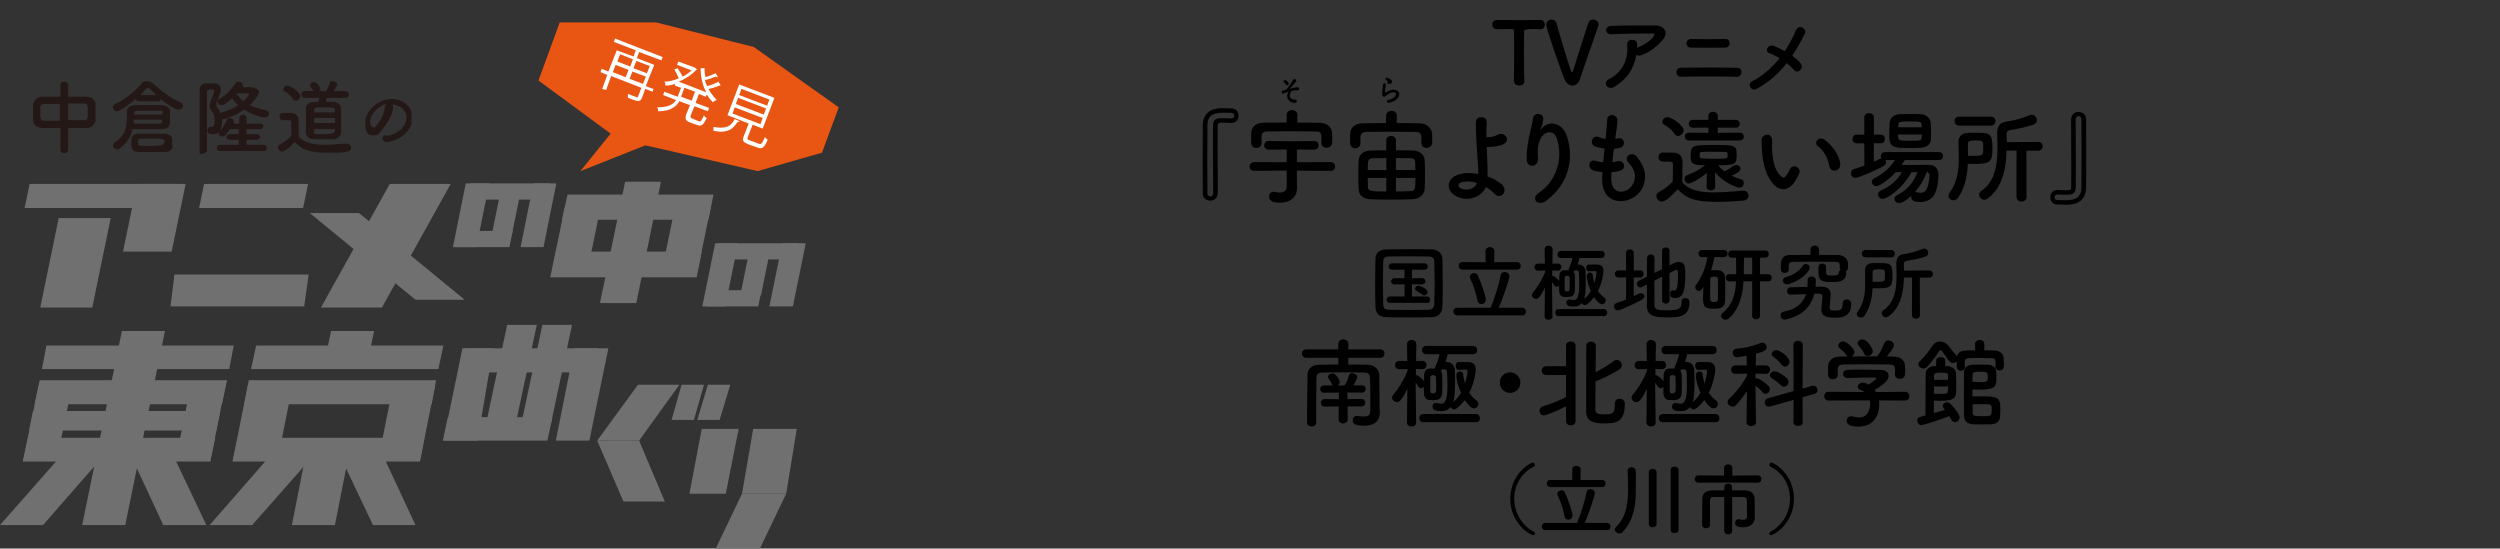<?xml version="1.0" encoding="UTF-8"?>
<svg id="_レイヤー_1" xmlns="http://www.w3.org/2000/svg" xmlns:xlink="http://www.w3.org/1999/xlink" version="1.1" viewBox="0 0 447.1 98.1">
  <rect x="0" y="0" width="447.1" height="98.1" fill="#333333" stroke="none"/>
  <!-- Generator: Adobe Illustrator 29.6.1, SVG Export Plug-In . SVG Version: 2.1.1 Build 9)  -->
  <defs>
    <clipPath id="clippath">
      <rect x="5.8" y="14.5" width="67.8" height="13" fill="none"/>
    </clipPath>
  </defs>
  <g id="_レイヤー_11">
    <g id="_レイヤー_1-2">
      <g id="a">
        <g id="b">
          <g id="c">
            <g id="d">
              <polygon points="54.2 37.2 35.6 37.2 36.5 32.9 55.1 32.9 54.2 37.2 54.2 37.2" fill="#717071"/>
              <polygon points="54.4 54.8 30.5 54.8 31.2 49.1 55.2 49.1 54.4 54.8 54.4 54.8" fill="#717071"/>
              <polygon points="30.8 37.2 4.4 37.2 5.3 32.9 31.6 32.9 30.8 37.2 30.8 37.2" fill="#717071"/>
              <polygon points="30.7 45 22 45 24.5 32.9 33.2 32.9 30.7 45 30.7 45" fill="#717071"/>
              <polygon points="16.5 55 7.2 55 10.5 39 19.8 39 16.5 55 16.5 55" fill="#717071"/>
              <polygon points="68.3 55 57.4 55 69.7 32.9 80.6 32.9 68.3 55 68.3 55" fill="#717071"/>
              <polygon points="83.1 53.6 74.3 53.6 55.4 38.1 64.2 38.1 83.1 53.6 83.1 53.6" fill="#717071"/>
              <polygon points="85.2 44.2 81 44.2 83.3 32.8 87.5 32.8 85.2 44.2 85.2 44.2" fill="#717071"/>
              <polygon points="97.6 35.7 83.5 35.7 84.1 32.8 98.2 32.8 97.6 35.7 97.6 35.7" fill="#717071"/>
              <polygon points="91.1 44.2 81.8 44.2 82.3 41.3 91.7 41.3 91.1 44.2 91.1 44.2" fill="#717071"/>
              <polygon points="91.5 42.2 87.9 42.2 89.5 34.3 93.1 34.3 91.5 42.2 91.5 42.2" fill="#717071"/>
              <polygon points="97.2 44.2 93.1 44.2 95.4 32.8 99.5 32.8 97.2 44.2 97.2 44.2" fill="#717071"/>
              <polygon points="85.4 78.8 79.3 78.8 82.7 62.3 88.2 62.3 85.4 78.8 85.4 78.8" fill="#717071"/>
              <polygon points="106 66.6 82.9 66.6 83.1 62.3 106.9 62.3 106 66.6 106 66.6" fill="#717071"/>
              <polygon points="97.9 78.8 79.2 78.8 80.1 74.6 98.8 74.6 97.9 78.8 97.9 78.8" fill="#717071"/>
              <polygon points="98.5 75.9 93.2 75.9 97 58.1 102.3 58.1 98.5 75.9 98.5 75.9" fill="#717071"/>
              <polygon points="114.3 78.8 106.8 78.8 114.1 68.8 121.5 68.8 114.3 78.8 114.3 78.8" fill="#717071"/>
              <polygon points="114.3 78.8 106.8 78.8 111.5 89.7 118.9 89.7 114.3 78.8 114.3 78.8" fill="#717071"/>
              <polygon points="92.2 75.9 86.9 75.9 90.7 58.1 96 58.1 92.2 75.9 92.2 75.9" fill="#717071"/>
              <polygon points="129.8 88.3 123.3 88.3 125.5 76.7 132.1 76.7 129.8 88.3 129.8 88.3" fill="#717071"/>
              <polygon points="140.6 88.3 132.7 88.3 134.7 76.7 142.5 76.7 140.6 88.3 140.6 88.3" fill="#717071"/>
              <polygon points="140.6 88.3 132.7 88.3 128 98.1 135.9 98.1 140.6 88.3 140.6 88.3" fill="#717071"/>
              <polygon points="124.1 75.1 120.1 75.1 121.9 68.8 125.9 68.8 124.1 75.1 124.1 75.1" fill="#717071"/>
              <polygon points="128.7 75.1 124.7 75.1 126.6 68.8 130.6 68.8 128.7 75.1 128.7 75.1" fill="#717071"/>
              <polygon points="105.4 78.8 99.4 78.8 102.7 62.3 108.8 62.3 105.4 78.8 105.4 78.8" fill="#717071"/>
              <polygon points="129.7 54.8 125.6 54.8 127.9 43.5 132 43.5 129.7 54.8 129.7 54.8" fill="#717071"/>
              <polygon points="142.2 46.4 128.1 46.4 128.6 43.5 142.8 43.5 142.2 46.4 142.2 46.4" fill="#717071"/>
              <polygon points="135.6 54.8 126.3 54.8 126.9 51.9 136.2 51.9 135.6 54.8 135.6 54.8" fill="#717071"/>
              <polygon points="136.1 52.8 132.4 52.8 134 44.9 137.7 44.9 136.1 52.8 136.1 52.8" fill="#717071"/>
              <polygon points="141.8 54.8 137.6 54.8 139.9 43.5 144.1 43.5 141.8 54.8 141.8 54.8" fill="#717071"/>
              <polygon points="126.7 39.3 100.5 39.3 101.5 34.8 127.6 34.8 126.7 39.3 126.7 39.3" fill="#717071"/>
              <polygon points="105.2 47.8 98.8 47.8 101 37.1 107.4 37.1 105.2 47.8 105.2 47.8" fill="#717071"/>
              <polygon points="113.8 54.2 107.3 54.2 111.8 32.5 118.2 32.5 113.8 54.2 113.8 54.2" fill="#717071"/>
              <polygon points="124.9 47.8 118.5 47.8 120.7 37.1 127.1 37.1 124.9 47.8 124.9 47.8" fill="#717071"/>
              <polygon points="124.6 49.6 98.4 49.6 99.4 45 125.5 45 124.6 49.6 124.6 49.6" fill="#717071"/>
              <polygon points="41 66 7.5 66 8.3 61.8 41.8 61.8 41 66 41 66" fill="#717071"/>
              <polygon points="38.7 77 5.2 77 5.9 73.5 39.4 73.5 38.7 77 38.7 77" fill="#717071"/>
              <polygon points="39.7 72.3 6.2 72.3 7.1 68 40.6 68 39.7 72.3 39.7 72.3" fill="#717071"/>
              <polygon points="37.6 82.5 4.1 82.5 5 78.3 38.5 78.3 37.6 82.5 37.6 82.5" fill="#717071"/>
              <polygon points="22.4 93.9 14.7 93.9 21.8 59.2 29.5 59.2 22.4 93.9 22.4 93.9" fill="#717071"/>
              <polygon points="10.1 82.5 4.1 82.5 6.9 69 12.9 69 10.1 82.5 10.1 82.5" fill="#717071"/>
              <polygon points="7.7 93.9 0 93.9 10.4 82.1 18 82.1 7.7 93.9 7.7 93.9" fill="#717071"/>
              <polygon points="29.2 93.9 36.9 93.9 31.3 82.1 23.7 82.1 29.2 93.9 29.2 93.9" fill="#717071"/>
              <polygon points="37.6 82.5 31.4 82.5 34.1 69 40.3 69 37.6 82.5 37.6 82.5" fill="#717071"/>
              <polygon points="78.4 66 44.9 66 45.8 61.8 79.3 61.8 78.4 66 78.4 66" fill="#717071"/>
              <polygon points="77.2 72.3 43.7 72.3 44.5 68 78 68 77.2 72.3 77.2 72.3" fill="#717071"/>
              <polygon points="75.1 82.5 41.6 82.5 42.5 78.3 75.9 78.3 75.1 82.5 75.1 82.5" fill="#717071"/>
              <polygon points="59.9 93.9 52.2 93.9 55.1 79.2 62.8 79.2 59.9 93.9 59.9 93.9" fill="#717071"/>
              <polygon points="65.7 65 58 65 59.2 59.2 66.9 59.2 65.7 65 65.7 65" fill="#717071"/>
              <polygon points="49.6 82.5 41.6 82.5 44.3 69 52.3 69 49.6 82.5 49.6 82.5" fill="#717071"/>
              <polygon points="45.1 93.9 37.5 93.9 47.8 82.1 55.5 82.1 45.1 93.9 45.1 93.9" fill="#717071"/>
              <polygon points="66.7 93.9 74.3 93.9 68.8 82.1 61.1 82.1 66.7 93.9 66.7 93.9" fill="#717071"/>
              <polygon points="75.1 82.5 67.6 82.5 70.3 69 77.8 69 75.1 82.5 75.1 82.5" fill="#717071"/>
              <polygon points="100.1 4 100.1 4 117.3 4 134.8 8.4 150 19.2 147 27.3 135.5 30.6 118.1 26.6 115.4 26 103.8 30.6 109.2 23.9 96.3 14.4 100.1 4 100.1 4" fill="#e95513"/>
              <path d="M116.9,15.8l-.2.6-1.3-.5-.6,1.6c-.3.8-.7.7-2.5,0v-.7c.3.1.6.2.8.3.3.1.6.2.7.3.2,0,.3,0,.3-.1l.6-1.6-5.4-2.1-.9,2.5-.7-.2.9-2.5-1.2-.5.2-.6,1.2.5,1.5-3.8,3,1.1.4-1.1-3.9-1.5.2-.6,8.5,3.3-.2.6-4-1.5-.4,1.1,3.1,1.2-1.5,3.8,1.3.5h0s.1-.1.1-.1ZM110.1,11.6l-.5,1.3,2.3.9.5-1.3-2.3-.9ZM113.2,10.6l-2.3-.9-.5,1.3,2.3.9.5-1.3ZM112.6,14.1l2.4.9.5-1.3-2.4-.9-.5,1.3ZM116.2,11.8l-2.4-.9-.5,1.3,2.4.9.5-1.3Z" fill="#fff"/>
              <path d="M128.2,13.7h-.2c-.5.2-1.3.5-1.9.6,0,.4.2.8.4,1.1.7-.2,1.5-.5,2-.8l.4.7h-.2c-.5.2-1.3.5-2,.6.4.7.9,1.4,1.5,2-.2,0-.5.2-.7.4-.4-.4-.8-.9-1.1-1.4l-.2.4-1.2-.5-.6,1.6,2.4.9-.2.6-2.4-.9-.7,1.7c0,.3,0,.4.3.5l1.2.5c.3.1.4,0,.9-1.1,0,.2.3.4.5.5-.6,1.2-.9,1.5-1.6,1.3l-1.4-.5c-.8-.3-.9-.6-.7-1.4l.7-1.7-1.9-.7c-.6,1-1.6,1.8-3.8,1.8,0-.2,0-.5-.2-.7,2,0,2.9-.5,3.4-1.3l-2.3-.9.2-.6,2.4.9.6-1.6-1.1-.4v-.3c-.5.2-1.1.3-1.7.3,0-.2,0-.5-.2-.7.8,0,1.7-.2,2.6-.6-.2-.4-.5-1.1-.8-1.6l.6-.2c.3.5.7,1.1.9,1.5.6-.3,1.1-.7,1.6-1.1l-2.6-1,.2-.6,3,1.1h0c.2.2.3.3.4.4h-.2c-.9,1-2,1.6-3.1,2.1l4.9,1.9c-.7-1.3-1-2.8-1-4.3h.7c0,.6,0,1.1.2,1.6.6-.2,1.3-.5,1.8-.7l.4.7h-.3l.1-.1h0ZM123.7,18l.6-1.6-1.9-.7-.6,1.6,1.9.7Z" fill="#fff"/>
              <path d="M132.2,21.8h-.3c-.8,1.3-1.8,2.1-4.3,1.6v-.7c2.3.4,3.1-.1,3.8-1.4l.9.4h0l-.1.1h0ZM133.7,24.6c-.1.3,0,.4.4.5l1.6.6c.4.2.6,0,1.1-1.2.1.2.4.4.5.5-.6,1.4-1,1.7-1.8,1.4l-1.7-.6c-.9-.4-1.1-.6-.8-1.4l.9-2.3-3.8-1.5,2.1-5.5,6.3,2.4-2.1,5.5-1.8-.7-.9,2.3h0ZM131.4,19.2l-.4,1.1,5,1.9.4-1.1-5-1.9ZM132,17.5l-.4,1.1,5,1.9.4-1.1-5-1.9ZM132.6,15.9l-.4,1.1,5,1.9.4-1.1-5-1.9Z" fill="#fff"/>
              <g clip-path="url(#clippath)">
                <path d="M68.8,19.2c0,1.6-1.5,3.3-1.8,3.6h-.2s-.6-.1-.6-1c0-1.4,1.5-2.9,2.9-3.2,0,0-.2.3-.2.5M69,24.2c-.4,0-.6.3-.6.6s.3.6.7.6,3.3-.4,4.4-3c.2-.4.3-.9.3-1.3,0-1.8-1.5-3.4-3.8-3.4s-4.7,2.1-4.7,4.3.8,2.2,1.6,2.2.6-.1.9-.4c1.3-1.3,2.5-3.4,2.5-4.6h0c0-.3,0-.5-.3-.5h0c1.7,0,2.7,1.1,2.7,2.4s-1.3,2.8-3.4,3.2M59.9,23v.4c0,.4-.7.6-2.1.6-2.1,0-1.6,0-1.6-.5v-.4h3.7s0-.1,0-.1ZM59.9,22h-3.7v-.9h3.7v.9ZM59.9,20.1h-3.7v-.3c0-.6.2-.6,1.8-.6s1.9,0,1.9.5v.3h0v.1ZM52.8,25.5c1.4,1.4,2.6,1.8,5.7,1.8s2.7,0,3.6-.2c.5,0,.7-.4.7-.7s-.2-.7-.7-.7h0c-1.1,0-2.7.2-4.2.2s-3.5-.3-4.5-1.5v-2.8c0-.9-.4-1.3-1.4-1.4h-1.4c-.5,0-.6.3-.6.7,0,.6.5.6.8.6h.6c.5,0,.7,0,.7.4v2.4c-.5.6-1.2,1.1-2,1.5-.3.1-.4.4-.4.5,0,.4.4.8.8.8s1.5-.9,2.2-1.7M52.9,18c.4,0,.8-.4.8-.8,0-.7-1.8-1.9-2.3-1.9s-.7.3-.7.7,0,.3.3.4c.4.2,1,.7,1.4,1.3,0,.2.3.3.5.3M61.8,17.5c.4,0,.6-.3.6-.6s-.2-.6-.6-.6h-2.1c.4-.7.6-1.1.6-1.2,0-.3-.4-.6-.8-.6s-.4,0-.5.3c-.3.7-.4,1.1-.7,1.5h-1.2c0-.1.2-.3.2-.4s-.5-1.2-1.1-1.2-.7.2-.7.5,0,.1,0,.2c0,.2.3.4.6.8h0c0,.1-1.6.1-1.6.1-.4,0-.6.3-.6.6s.2.6.6.6h2.6c0,.3,0,.5-.2.7-.8,0-2.2,0-2.2,1.3v4.1c0,.7.5,1.3,1.5,1.3h3.3c.9,0,1.5-.6,1.5-1.3v-4.2c0-.6-.6-1.2-1.5-1.2h-1.2c0-.2,0-.5.2-.7h3.3ZM42.5,16.7h1.8c.6,0,.2,0,.2.2s-.5.8-1,1.2c-.5-.4-.8-.8-1.2-1.3h0v-.1s.2,0,.2,0ZM47.2,27c.4,0,.5-.3.5-.6s-.2-.5-.5-.5h-3.1v-.9h1.8c.4,0,.6-.3.6-.5s-.2-.5-.6-.5h-1.8v-.9h2.4c.4,0,.6-.3.6-.5s-.2-.5-.6-.5h-2.4v-.9c0-.5-.3-.7-.6-.7s-.7.2-.7.7v.9h-1v-.4c0-.3-.3-.6-.7-.6s-.4.1-.5.3c-.4.9-.8,1.6-1.5,2.2v.3c0,.3.3.5.7.5s.6-.3,1.3-1.3h1.6v.9h-1.6c-.4,0-.6.3-.6.5s.2.5.6.5h1.6v.9h-3.4c-.4,0-.5.3-.5.6s.2.5.5.5h7.9ZM43.4,15.5v-.3c0-.3-.3-.6-.7-.6s-.4,0-.6.3c-.9,1.4-1.7,2.1-2.9,2.8-.2.1-.3.3-.3.5,0,.3.3.6.7.6s.5,0,1.9-1.2c.3.4.6.8,1.1,1.2-.7.5-1.7,1-2.9,1.3-.2,0-.3.1-.3.2,0-.3-.2-.6-.4-.9s-.3-.4-.3-.6v-.4c.5-1.2.8-1.9.8-2.4s-.4-1.1-1.1-1.1h-1.5c-.9,0-1.2.5-1.2,1.4v10.5c0,2.6.3.6.7.6s.6-.2.6-.6v-10.3c0-.5.3-.5.8-.5s.5,0,.5.3c0,0,0,.5-.6,1.7,0,.3-.2.5-.2.8s0,.7.4,1.1c.4.5.5,1,.5,1.7s-.2,1.1-.6,1.1,0,0-.2,0h0c-.3,0-.5.3-.5.6s0,.7,1,.7,1.6-.9,1.6-2.1v-.7s.2.1.3.1,2-.5,3.7-1.7c1.4.9,3,1.4,3.6,1.4s.8-.3.8-.7-.2-.5-.6-.6c-1-.2-2-.5-2.8-.9.5-.5,1.6-1.7,1.6-2.3s-.9-.9-1.5-.9h-1.3v-.2h-.2.1s0,.1,0,.1ZM29.4,25.5c0,.4-.8.6-2.4.6-2.4,0-2.3,0-2.3-.6s.1-.7.5-.7h1.8c2,0,2.4,0,2.4.4v.3M29,21.4c0,.4,0,.7-.5.7h-4.6v-.7h5.1ZM24,20.5h0c0-.5.1-.7.5-.7h4c1,0,.5.2.5.7h-5ZM25,17.1c.4-.4.7-.7,1-1.1.2-.2.3-.3.4-.3s.3.1.5.3c.4.3.7.7,1.1,1h-3.1.1v.1ZM30.8,26.1v-1.3c0-.5-.7-.9-1.4-.9h-4.7c-.8,0-1.2.5-1.2,1v1.2c0,.6.5,1.1,1.3,1.1h4.7c.8,0,1.4-.5,1.4-1.1M23.8,23.1h5c1.6,0,1.6-.6,1.6-2.2s0-.8,0-1c0-.7-.6-1-1.6-1.1h-4.6c-1,0-1.5.5-1.5,1.1h0v.8c0,2.3-.4,3.6-2.1,4.7-.2.2-.4.4-.4.6,0,.4.3.7.7.7s.4,0,.6-.2c1.3-1.1,2-2.2,2.2-3.4M28.2,18.2c.3,0,.5-.2.5-.5.5.4,2.5,1.9,3.2,1.9s.8-.4.8-.7,0-.4-.4-.6c-1.7-.7-3.2-1.8-4.6-3.1-.5-.4-.9-.7-1.4-.7s-.9.2-1.2.7c-1.1,1.2-2.8,2.7-4.5,3.4-.3.1-.4.4-.4.6s.2.7.7.7,2.1-1.1,3.4-2.2c0,.2.2.4.5.4h3.4s0,.1,0,.1ZM10.8,21.6h-2.8c-.8,0-.8-.5-.8-1.4v-1c0-.3.2-.6.7-.6h2.8v3.1h.1v-.1ZM12.2,18.5h2.8c.7,0,.7.3.7,1.5s0,1.5-.7,1.5h-2.8v-3.1h0v.1ZM10.8,26.8c0,.4.4.6.7.6s.7-.2.7-.6v-3.9h3.3c1,0,1.5-.8,1.6-1.5v-2.7c0-.6-.6-1.4-1.5-1.4h-3.4v-2.1c0-.4-.4-.6-.7-.6s-.7.2-.7.6v2.1h-3.3c-1.1,0-1.5.9-1.6,1.5v2.6c0,.8.6,1.4,1.6,1.5h3.3v3.9h0Z" fill="#231815"/>
              </g>
            </g>
          </g>
        </g>
      </g>
    </g>
  </g>
  <g>
    <path d="M256.1,56.73c-1.31.03-2.68.04-4.05.04s-2.74,0-4.08-.04c-1.3-.03-1.94-.7-1.98-1.8-.04-1.12-.06-2.46-.06-3.84,0-1.68.03-3.41.06-4.87.02-.95.74-1.59,1.86-1.62,1.3-.03,2.67-.04,4.07-.04s2.82,0,4.22.04c.91.02,1.8.67,1.82,1.74.03,1.52.06,3.19.06,4.81,0,1.33-.02,2.61-.06,3.74-.03,1.04-.77,1.82-1.85,1.85h-.01ZM256.57,50.77c0-1.34-.02-2.68-.06-3.89-.03-.85-.33-1-1.06-1.01-1.12-.02-2.35-.03-3.55-.03s-2.38,0-3.43.03c-.85,0-1.09.25-1.1,1.01-.03,1.21-.05,2.53-.05,3.83s.02,2.56.05,3.68c.03.85.33,1,1.25,1.01,1.03,0,2.12.03,3.25.03s2.31,0,3.52-.03c.83-.02,1.1-.42,1.12-1.06.04-1.12.06-2.35.06-3.58h0ZM248.61,54.17c-.43,0-.64-.27-.64-.55,0-.3.22-.6.64-.6h2.58v-2.18l-1.76.02h-.02c-.43,0-.63-.27-.63-.54s.22-.58.64-.58l1.76.02v-1.52h-2.19c-.43,0-.64-.27-.64-.55,0-.3.22-.6.64-.6h5.75c.4,0,.61.28.61.57s-.21.58-.61.58h-2.23v1.52l1.8-.02c.4,0,.61.28.61.55s-.21.57-.61.57l-1.8-.02v2.18h2.67c.4,0,.61.28.61.57s-.21.58-.61.58h-6.57,0ZM254.36,52.69c-.37-.3-.85-.58-1.01-.67-.19-.1-.27-.25-.27-.39,0-.27.27-.54.61-.54.09,0,1.61.48,1.61,1.13,0,.31-.25.61-.57.61-.12,0-.25-.04-.37-.15h0Z"/>
    <path d="M260.64,56.39c-.49,0-.73-.34-.73-.68s.24-.68.73-.68h5.96c.74-1.74,1.55-4.47,1.79-5.82.07-.39.37-.57.7-.57.42,0,.86.28.86.76,0,.58-1.36,4.39-1.91,5.63h4.19c.45,0,.68.36.68.7s-.22.67-.68.67h-11.59ZM261.55,48.22c-.46,0-.68-.34-.68-.68s.22-.67.68-.67l4.14.03-.02-2.01c0-.46.39-.7.79-.7s.79.24.79.7l-.02,2.01,4.04-.03c.48,0,.71.34.71.68s-.24.67-.71.67h-9.73,0ZM264.22,53.72c-.22-1.24-.71-2.73-1.28-3.89-.06-.1-.08-.22-.08-.31,0-.4.39-.69.77-.69.27,0,.54.12.67.43.67,1.47,1.43,3.81,1.43,4.28,0,.54-.4.85-.8.85-.33,0-.64-.21-.71-.67h0Z"/>
    <path d="M277.67,56.57c0,.42-.36.63-.71.63s-.72-.21-.72-.63h0l.06-5.17c-.86,1.8-1.24,2.06-1.59,2.06s-.74-.31-.74-.7c0-.13.06-.3.19-.45.7-.8,1.62-2.25,2.16-3.65v-.28l-1.22.03h-.03c-.43,0-.65-.31-.65-.63s.22-.64.68-.64h1.19l-.05-2.52h0c0-.48.34-.7.7-.7s.73.24.73.69h0s-.03,1.19-.04,2.53h.97c.43,0,.64.31.64.61,0,.33-.22.65-.63.65h-.02l-.98-.03c0,.33-.01.64-.01.94h.04c.22,0,.85.45,1.22.94v-.82c0-.55.28-1.07.77-1.1.22,0,.45,0,.67,0h.25v-.09c0-.09.01-.19.07-.31.3-.65.48-1.19.61-1.79h-2.06c-.42,0-.64-.31-.64-.64s.22-.63.64-.63h7.18c.43,0,.64.31.64.64s-.21.63-.64.63h-3.87c-.1.4-.21.79-.33,1.16.06,0,.1,0,.16,0,.71.03,1.22.49,1.25,1.31.02.43.03.97.03,1.52,0,1.8-.1,2.83-.27,3.32.48-.37.86-.86,1.18-1.42-.36-.77-.7-1.88-.7-2.7,0-.39.28-.58.55-.58.24,0,.46.15.49.43.06.52.15,1.01.28,1.45.31-.95.4-1.8.4-1.91,0-.22-.18-.24-.36-.24-.28,0-1,.03-1,.03h-.02c-.31,0-.46-.3-.46-.6s.15-.6.45-.6h1.42c.89,0,1.22.43,1.22,1.15,0,.52-.25,2.12-1,3.58.31.45.69.85,1.18,1.22.16.12.22.28.22.46,0,.34-.28.7-.66.7-.19,0-.7-.16-1.42-1.28-.3.4-1.22,1.43-1.65,1.43-.24,0-.45-.16-.52-.39-.36.46-.86.64-1.46.64-1.13,0-1.33-.31-1.33-.67,0-.3.18-.6.51-.6.04,0,.09,0,.15,0,.27.07.49.12.67.12.89,0,.97-1.53.97-2.83,0-.74-.03-1.53-.06-2.09-.01-.28-.18-.36-.42-.37-.09-.02-.18-.02-.28-.02-.07.1-.18.19-.28.24.15.18.25.42.25.71.02.45.02.91.02,1.36s0,.88-.02,1.28c-.03,1.16-.86,1.16-1.44,1.16-.19,0-.4,0-.58-.02-.46-.04-.79-.49-.79-1.13v-.89c-.12.13-.28.22-.45.22-.13,0-.28-.07-.4-.25-.13-.22-.28-.42-.42-.6.01,2.38.07,6.06.07,6.06h0l.04.06ZM278.78,56.54c-.42,0-.64-.31-.64-.64s.22-.63.64-.63h8.04c.4,0,.61.33.61.65s-.19.61-.61.61h-8.04ZM280.72,50.7c0-.36,0-.7-.01-.98,0-.39-.3-.4-.45-.4-.28,0-.43.06-.43.4,0,.3-.01.66-.01,1.01s.01.71.01,1.01c0,.28.06.37.46.37s.42-.36.42-.39c.01-.31.01-.67.01-1.03h0Z"/>
    <path d="M290.81,49.62h-1.37c-.42,0-.64-.31-.64-.63s.22-.63.64-.63h1.36v-3.13c0-.43.34-.64.68-.64s.7.21.7.64v3.13h1.18c.39,0,.58.31.58.63s-.19.63-.58.63h-1.19v3.35c.31-.15.63-.3.91-.46.13-.07.25-.1.37-.1.36,0,.64.27.64.58,0,.21-.13.43-.43.6-.52.28-3.74,1.91-4.35,1.91-.4,0-.66-.34-.66-.68,0-.27.15-.54.48-.64.57-.19,1.13-.39,1.68-.61v-3.95ZM297.23,49.5l-1.36.69c0,1.8,0,3.62.01,4.41.03.88.88.89,2.18.89,1.82,0,2.68-.06,2.68-1.53,0-.45.31-.66.65-.66.13,0,.76.04.76.76,0,2.7-2.09,2.7-4.01,2.7-1.67,0-3.57-.04-3.6-1.91-.01-.94-.01-2.43-.01-3.98l-.91.46c-.1.05-.19.07-.28.07-.34,0-.6-.33-.6-.65,0-.21.1-.43.36-.55l1.43-.71c0-1.3.03-2.52.03-3.32,0-.43.34-.66.67-.66s.66.21.66.63v.02c-.01.61-.01,1.58-.01,2.65l1.36-.67v-3.29c0-.4.33-.61.67-.61s.66.21.66.61v2.62l.73-.37c.37-.19.7-.27.98-.27,1.07,0,1.12,1.06,1.12,1.86,0,3.41-.33,4.59-1.85,4.59-.67,0-.88-.24-.88-.71,0-.33.16-.66.48-.66.04,0,.09.02.15.03.06.02.12.03.18.03.24,0,.61-.21.61-2.73,0-.63-.02-1.01-.25-1.01-.06,0-.1.02-.16.04-.22.12-.63.33-1.1.57v4.89c0,.37-.33.57-.67.57s-.66-.19-.66-.57v-4.22h-.02Z"/>
    <path d="M304.41,51.65c-.16.25-.39.37-.6.37-.33,0-.63-.28-.63-.64,0-.13.04-.3.15-.45,1.09-1.53,1.65-2.93,2.04-4.95h-.97c-.43,0-.64-.31-.64-.63s.21-.63.64-.63h3.9c.43,0,.65.31.65.63s-.22.63-.65.63h-1.68c-.16.82-.36,1.59-.61,2.34.22,0,.45,0,.65,0,.22,0,.43,0,.64,0,.68.03,1.19.57,1.21,1.25.03.67.03,1.42.03,2.14s0,1.46-.03,2.1c-.05,1.34-1.04,1.4-2.03,1.4-1.45,0-1.91-.22-1.91-1.85,0-.67.02-1.39.05-2.09l-.22.36v.02ZM307.24,52.02c0-.73,0-1.5-.01-2.12,0-.42-.39-.43-.68-.43-.49,0-.69.09-.69.45-.01.57-.03,1.28-.03,2,0,.58.02,1.16.03,1.64.02.37.21.45.69.45.37,0,.67-.09.68-.46.01-.45.01-.97.01-1.52h0ZM313.36,50.31h-1.56v.12c-.16,2.98-1.03,5.11-2.62,6.51-.19.16-.4.24-.6.24-.42,0-.77-.33-.77-.69,0-.16.08-.34.25-.49,1.67-1.43,2.31-3.17,2.41-5.63v-.06h-1.22c-.4,0-.6-.31-.6-.64s.19-.63.6-.63h1.25c0-1.03,0-2.17-.02-2.96h-.8c-.4,0-.61-.33-.61-.64s.21-.64.61-.64h6.02c.42,0,.63.31.63.64s-.21.64-.63.64h-.94v2.96h1.49c.42,0,.61.31.61.63s-.19.64-.61.64h-1.49v6.2c0,.4-.36.6-.7.6s-.7-.19-.7-.6v-6.2ZM313.36,46.08h-1.46c0,.73-.01,1.88-.04,2.96h1.5v-2.96Z"/>
    <path d="M324.46,52.54c-.63,2.47-2.31,3.98-5.09,4.59-.07.02-.13.03-.21.03-.46,0-.73-.39-.73-.76,0-.3.18-.6.6-.67,2.22-.42,3.46-1.52,3.96-3.14-.82.03-1.7.07-2.73.1h-.03c-.43,0-.64-.31-.64-.63s.24-.67.67-.68c1.03-.03,2.03-.06,2.98-.08.01-.22.03-.45.03-.68,0-.16-.01-.33-.01-.51-.01-.39.36-.66.76-.66.37,0,.73.22.73.73h0c0,.39-.04.76-.07,1.1.42,0,.82,0,1.21,0,.86.02,1.5.46,1.5,1.33,0,.67-.18,2.38-.18,2.38v.07c0,.45.4.48.98.48,1.04,0,1.36-.22,1.36-1.31,0-.48.34-.68.7-.68.07,0,.83,0,.83.79,0,2.4-1.85,2.47-2.88,2.47-1.47,0-2.46-.18-2.46-1.43v-.05c0-.43.16-1.85.19-2.29v-.03c0-.34-.24-.49-.68-.49h-.79ZM326.59,48.79c.03.49.33.49,1.07.49.97,0,1.18-.16,1.18-.51,0-.22.12-.37.31-.45-.09-.1-.12-.24-.12-.4,0-.88-.03-1.07-.8-1.09-1.19,0-2.71-.03-4.17-.03-1.21,0-2.38.02-3.29.03-.8,0-.85.27-.86.65v.66h0c0,.43-.36.67-.73.67-.7,0-.71-.55-.71-1.19s.02-2,1.59-2.01c1.19,0,2.44-.03,3.72-.03v-.91c0-.51.39-.76.77-.76s.77.25.77.76v.91c1.18,0,2.34.02,3.44.03.8.02,1.71.54,1.74,1.52.01.18.01.3.01.43,0,.74-.18.83-.43.94.07.07.1.18.1.28,0,1.61-1.39,1.65-2.58,1.65-1.52,0-2.37-.09-2.37-1.52,0-.1-.02-.43-.02-.77,0-.57.02-1,.67-1,.34,0,.69.18.69.51v1.13h.02ZM319.6,50.85c-.48,0-.76-.34-.76-.68,0-.25.16-.51.54-.61.94-.25,2.31-.86,3.05-2.06.12-.21.33-.3.52-.3.34,0,.7.27.7.66,0,.13-.04.28-.13.43-1.12,1.79-3.56,2.56-3.92,2.56h0Z"/>
    <path d="M333.46,56.43c-.19.27-.43.37-.67.37-.37,0-.71-.28-.71-.64,0-.13.04-.27.15-.42,1.15-1.59,1.34-3.31,1.34-5.05,0-.76-.03-1.53-.04-2.31v-.03c0-.67.39-1.27,1.4-1.3.34,0,.69,0,1.03,0,2.06,0,2.49,0,2.49,2.22,0,2.04-.3,2.29-2.74,2.29-.28,0-.55-.02-.82-.02-.09,1.73-.42,3.46-1.42,4.89h0ZM333.63,46.02c-.45,0-.67-.33-.67-.66s.22-.64.67-.64h4.6c.43,0,.66.33.66.66s-.22.64-.66.64h-4.6ZM335.61,50.4c1,0,1.43-.03,1.47-.48.01-.22.03-.52.03-.82,0-.85-.05-.94-1.04-.94-.77,0-1.18.02-1.18.54,0,.55.01,1.12.01,1.68.24,0,.48.02.7.02h0ZM341.95,49.64h-1.45c-.06,2.55-.55,5.3-2.71,6.91-.18.13-.36.19-.52.19-.42,0-.74-.36-.74-.73,0-.18.09-.37.3-.52,2.03-1.39,2.35-3.81,2.35-6.18,0-.67-.01-1.34-.04-1.98v-.18c0-1.01.37-1.58,1.34-1.71,1.21-.15,2.25-.48,3.35-.92.1-.04.21-.06.31-.06.43,0,.71.39.71.76,0,.28-.15.55-.51.67-1.12.37-2.19.58-3.31.77-.45.07-.55.28-.55.67v.09c.02.31.03.64.03.98l4.51-.03c.45,0,.67.33.67.64s-.22.64-.67.64h-1.68l.02,6.72c0,.42-.36.63-.72.63s-.71-.21-.71-.63c0,0,.02-6.73.02-6.73Z"/>
    <path d="M246.75,73.85v.04c0,1.09-.63,2.24-2.78,2.24-1.63,0-2.05-.33-2.05-.97,0-.4.26-.78.73-.78.05,0,.09.02.14.02.38.05.76.1,1.09.1.68,0,1.16-.19,1.18-.92,0-.54.02-1.18.02-1.86,0-1.37-.02-2.88-.07-4.01-.03-.92-.35-1.08-1.16-1.09-1.2-.02-2.45-.04-3.66-.04s-2.41.02-3.54.04c-.96.02-1.2.28-1.22,1.09-.04,2.14-.04,5.26-.05,7.87,0,.47-.4.69-.8.69s-.83-.24-.83-.69c.02-2.48.03-6.08.09-8.6.02-1.02.82-1.74,2.07-1.75,1.09-.02,2.26-.04,3.44-.04v-1.2h-5.71c-.54,0-.82-.38-.82-.76s.28-.75.82-.75h5.7v-.92c0-.59.45-.87.9-.87s.9.28.9.87l-.02.92h5.73c.5,0,.76.38.76.76s-.26.75-.76.75h-5.73v1.2c1.2,0,2.38,0,3.54.04,1.01.02,2,.73,2.01,1.88.02,1.09.04,4.36.05,5.02l.04,1.74v-.02ZM241,72.69l.02,2.28c0,.5-.42.76-.82.76s-.8-.24-.8-.76l.02-2.28-2.47.02c-.49,0-.73-.33-.73-.68s.24-.66.73-.66l2.47.02.02-1.18-2.64.02c-.45,0-.7-.33-.7-.66,0-.31.24-.64.7-.64h1.56c-.05-.05-.12-.12-.16-.21-.24-.57-.47-.85-.61-1.06-.07-.09-.09-.19-.09-.28,0-.33.42-.61.8-.61.66,0,1.29,1.22,1.29,1.53,0,.26-.14.5-.37.64h1.23s.04-.05.05-.09c.3-.45.57-1.04.75-1.72.07-.28.31-.4.57-.4.42,0,.9.28.9.69,0,.33-.43,1.09-.68,1.49h1.51c.47,0,.7.33.7.64,0,.33-.23.66-.7.66l-2.59-.02.02,1.18,2.47-.02c.49,0,.71.33.71.66,0,.35-.23.68-.71.68l-2.47-.02.02.02Z"/>
    <path d="M253.28,75.55c0,.49-.42.73-.83.73s-.83-.24-.83-.73v-.02l.07-6.01c-1.01,2.1-1.44,2.4-1.86,2.4s-.87-.36-.87-.82c0-.16.07-.35.23-.52.82-.94,1.89-2.62,2.52-4.25v-.33l-1.42.03h-.04c-.5,0-.76-.36-.76-.73s.26-.75.8-.75h1.39l-.05-2.94v-.02c0-.54.4-.8.82-.8s.85.28.85.8v.02s-.04,1.37-.05,2.94h1.13c.5,0,.75.36.75.71,0,.38-.26.76-.73.76h-.02l-1.15-.03c0,.38-.02.75-.02,1.09h.05c.26,0,.99.52,1.42,1.09v-.96c0-.64.33-1.25.9-1.29.26-.02.52-.02.78-.02h.3v-.1c0-.1.02-.23.09-.37.35-.76.56-1.39.71-2.08h-2.4c-.49,0-.75-.37-.75-.75s.26-.73.75-.73h8.37c.5,0,.75.37.75.75s-.24.73-.75.73h-4.52c-.12.47-.24.92-.38,1.35.07,0,.12.02.19.02.83.04,1.42.57,1.46,1.53.02.5.04,1.13.04,1.77,0,2.1-.12,3.3-.31,3.87.56-.43,1.01-1.01,1.37-1.65-.42-.9-.82-2.19-.82-3.14,0-.45.33-.68.64-.68.28,0,.54.17.57.5.07.61.17,1.18.33,1.68.36-1.11.47-2.1.47-2.22,0-.26-.21-.28-.42-.28-.33,0-1.16.04-1.16.04h-.02c-.36,0-.54-.35-.54-.7s.17-.69.52-.69h1.65c1.04,0,1.42.5,1.42,1.34,0,.61-.29,2.47-1.16,4.17.36.52.8.99,1.37,1.42.19.14.26.33.26.54,0,.4-.33.82-.76.82-.23,0-.82-.19-1.65-1.49-.35.47-1.42,1.67-1.93,1.67-.28,0-.52-.19-.61-.45-.42.54-1.01.75-1.7.75-1.32,0-1.55-.36-1.55-.78,0-.35.21-.69.59-.69.05,0,.1,0,.17.02.31.09.57.14.78.14,1.04,0,1.13-1.79,1.13-3.3,0-.87-.04-1.79-.07-2.43-.02-.33-.21-.42-.49-.43-.1-.02-.21-.02-.33-.02-.09.12-.21.23-.33.28.17.21.29.49.29.83.02.52.02,1.06.02,1.58s0,1.02-.02,1.49c-.04,1.35-1.01,1.35-1.68,1.35-.23,0-.47,0-.68-.02-.54-.05-.92-.57-.92-1.32v-1.04c-.14.16-.33.26-.52.26-.16,0-.33-.09-.47-.29-.16-.26-.33-.49-.49-.7.02,2.78.09,7.07.09,7.07v.02h.02ZM254.58,75.52c-.49,0-.75-.37-.75-.75s.26-.73.75-.73h9.38c.47,0,.71.38.71.76s-.23.71-.71.71h-9.38,0ZM256.84,68.71c0-.42,0-.82-.02-1.15,0-.45-.35-.47-.52-.47-.33,0-.5.07-.5.47,0,.35-.02.76-.02,1.18s.02.83.02,1.18.07.43.54.43.49-.42.49-.45c.02-.36.02-.78.02-1.2h-.01Z"/>
    <path d="M270.06,70.27c-1.02,0-1.84-.82-1.84-1.84s.82-1.84,1.84-1.84,1.84.82,1.84,1.84-.82,1.84-1.84,1.84Z"/>
    <path d="M280.07,72.67c-2.45,1.22-3.66,1.62-3.96,1.62-.5,0-.78-.4-.78-.82,0-.33.19-.66.59-.8,1.58-.5,2.85-.99,4.15-1.67v-3.93h-3.53c-.56,0-.83-.4-.83-.78s.28-.8.83-.8h3.53v-3.65c0-.52.42-.78.85-.78s.85.26.85.78v13.48c0,.5-.42.75-.85.75s-.85-.24-.85-.75v-2.66h0ZM288.81,72.13c0-.57.4-.82.82-.82s.96.24.96.92c0,3.46-1.84,3.49-3.72,3.49-1.72,0-3.2-.24-3.2-2.19,0-.73,0-11.18.03-11.72.04-.49.45-.71.85-.71s.83.24.85.75c0,.35-.02,2.41-.04,4.71,1.11-.57,2.45-1.37,3.35-2.05.16-.1.29-.16.45-.16.47,0,.89.47.89.96,0,.28-.12.56-.47.78-1.13.73-3.02,1.65-4.24,2.12-.02,2.45-.03,4.72-.03,5.05.03.66.43.85,1.58.85,1.55,0,1.91-.21,1.91-1.86v-.12h0Z"/>
    <path d="M296.11,75.55c0,.49-.42.73-.83.73s-.83-.24-.83-.73v-.02l.07-6.01c-1.01,2.1-1.44,2.4-1.86,2.4s-.87-.36-.87-.82c0-.16.07-.35.23-.52.82-.94,1.89-2.62,2.52-4.25v-.33l-1.42.03h-.03c-.5,0-.76-.36-.76-.73s.26-.75.8-.75h1.39l-.05-2.94v-.02c0-.54.4-.8.82-.8s.85.28.85.8v.02s-.03,1.37-.05,2.94h1.13c.5,0,.75.36.75.71,0,.38-.26.76-.73.76h-.02l-1.15-.03c0,.38-.02.75-.02,1.09h.05c.26,0,.99.52,1.42,1.09v-.96c0-.64.33-1.25.9-1.29.26-.02.52-.02.78-.02h.29v-.1c0-.1.02-.23.09-.37.35-.76.56-1.39.71-2.08h-2.4c-.49,0-.75-.37-.75-.75s.26-.73.75-.73h8.37c.5,0,.75.37.75.75s-.24.73-.75.73h-4.52c-.12.47-.24.92-.38,1.35.07,0,.12.02.19.02.83.04,1.42.57,1.46,1.53.02.5.04,1.13.04,1.77,0,2.1-.12,3.3-.31,3.87.56-.43,1.01-1.01,1.37-1.65-.42-.9-.82-2.19-.82-3.14,0-.45.33-.68.64-.68.28,0,.54.17.57.5.07.61.17,1.18.33,1.68.37-1.11.47-2.1.47-2.22,0-.26-.21-.28-.42-.28-.33,0-1.16.04-1.16.04h-.02c-.37,0-.54-.35-.54-.7s.17-.69.52-.69h1.65c1.04,0,1.42.5,1.42,1.34,0,.61-.3,2.47-1.16,4.17.36.52.8.99,1.37,1.42.19.14.26.33.26.54,0,.4-.33.82-.76.82-.23,0-.82-.19-1.65-1.49-.35.47-1.42,1.67-1.93,1.67-.28,0-.52-.19-.61-.45-.42.54-1.01.75-1.7.75-1.32,0-1.55-.36-1.55-.78,0-.35.21-.69.59-.69.05,0,.1,0,.17.02.31.09.57.14.78.14,1.04,0,1.13-1.79,1.13-3.3,0-.87-.04-1.79-.07-2.43-.02-.33-.21-.42-.49-.43-.1-.02-.21-.02-.33-.02-.09.12-.21.23-.33.28.17.21.29.49.29.83.02.52.02,1.06.02,1.58s0,1.02-.02,1.49c-.03,1.35-1.01,1.35-1.68,1.35-.23,0-.47,0-.68-.02-.54-.05-.92-.57-.92-1.32v-1.04c-.14.16-.33.26-.52.26-.16,0-.33-.09-.47-.29-.16-.26-.33-.49-.49-.7.02,2.78.09,7.07.09,7.07v.02h.02ZM297.41,75.52c-.49,0-.75-.37-.75-.75s.26-.73.75-.73h9.38c.47,0,.71.38.71.76s-.23.71-.71.71h-9.38ZM299.67,68.71c0-.42,0-.82-.02-1.15,0-.45-.35-.47-.52-.47-.33,0-.5.07-.5.47,0,.35-.02.76-.02,1.18s.02.83.02,1.18.07.43.54.43.49-.42.49-.45c.02-.36.02-.78.02-1.2h-.01Z"/>
    <path d="M314.05,75.47c0,.49-.42.73-.85.73s-.85-.24-.85-.73v-.02l.07-5.52c-.59.94-1.29,1.81-1.91,2.48-.21.21-.43.31-.66.31-.47,0-.89-.4-.89-.82,0-.21.09-.4.29-.59.94-.83,2.34-2.54,3.18-4.13l-.02-.37-2.03.05h-.02c-.52,0-.76-.36-.76-.75s.26-.76.78-.76h2.02l-.04-1.72c-.33.05-1.49.26-1.68.26-.52,0-.8-.4-.8-.78,0-.35.23-.7.7-.75,1.63-.16,2.81-.43,4.31-1.02.1-.04.19-.05.28-.05.45,0,.78.38.78.8,0,.61-.66.83-1.91,1.18-.02.36-.02,1.15-.04,2.08h1.77c.52,0,.78.38.78.76s-.26.75-.76.75h-.02l-1.81-.03v.85c.07-.02.12-.02.17-.02.64,0,2.07,1.25,2.15,1.35.17.19.24.38.24.59,0,.43-.37.83-.76.83-.19,0-.38-.09-.56-.3-.29-.38-.82-.82-1.25-1.13.02,2.62.09,6.43.09,6.43v.04ZM320.77,71.52l-4.15,1.16c-.1.04-.19.04-.28.04-.47,0-.73-.37-.73-.75,0-.31.19-.63.59-.75l4.57-1.29-.03-8.23c0-.5.4-.75.82-.75s.85.26.85.75l-.04,7.8,1.7-.49c.09-.02.17-.03.24-.03.45,0,.75.4.75.78,0,.29-.17.59-.56.69l-2.14.59.04,4.46c0,.45-.42.68-.83.68s-.83-.23-.83-.68l.03-3.99h0ZM318.48,68.88c-.5-.52-1.22-.99-1.6-1.23-.24-.14-.35-.35-.35-.54,0-.35.35-.7.85-.7.61,0,1.86.9,2.17,1.22.21.21.3.43.3.66,0,.47-.37.87-.8.87-.19,0-.38-.09-.57-.28ZM318.62,65.2c-.43-.57-1.09-1.13-1.49-1.41-.19-.14-.28-.29-.28-.45,0-.37.42-.73.87-.73s2.31,1.18,2.31,2.05c0,.49-.38.89-.8.89-.21,0-.42-.1-.61-.35h0Z"/>
    <path d="M336.03,71.61c.04.24.05.5.05.76,0,1.56-.73,3.93-3.75,3.93-1.35,0-2.08-.36-2.08-1.04,0-.43.33-.82.82-.82.09,0,.17,0,.28.03.38.12.78.19,1.15.19,1.95,0,1.95-2.33,1.95-2.47,0-.21-.02-.4-.05-.59l-7.36.03c-.54,0-.8-.38-.8-.76,0-.4.28-.8.78-.8l6.43.04c-.21-.14-.43-.28-.69-.37-.37-.12-.52-.35-.52-.57,0-.37.4-.73.92-.73.38,0,.75.19,1.02.35.45-.29,1.37-.94,1.37-1.15,0-.07-.07-.1-.19-.1-.19-.02-.52-.02-.92-.02-1.11,0-2.8.04-4.01.09h-.04c-.52,0-.78-.37-.78-.73s.26-.71.8-.73c.75-.04,1.69-.04,2.61-.04,1.27,0,2.54.02,3.33.04.99.02,1.41.52,1.41,1.06,0,.85-.92,1.56-2.48,2.54.09.12.17.24.24.37l5.18-.05c.5,0,.76.4.76.8s-.24.76-.75.76l-4.65-.02h-.03ZM338.9,66.05c0-.73-.38-.85-1.09-.87-1.39-.02-2.95-.04-4.46-.04-1.23,0-2.45.02-3.53.04-.96.02-1.11.26-1.16.87v1.02c0,.49-.43.76-.89.76-.4,0-.82-.24-.83-.78,0-.23-.02-.49-.02-.76,0-.29.02-.59.02-.85.04-.82.68-1.65,2.03-1.67l1.46-.02c-.09-.05-.16-.14-.23-.24-.37-.61-.75-.83-1.22-1.25-.16-.14-.23-.3-.23-.45,0-.38.43-.75.89-.75.66,0,2.01,1.32,2.01,1.93,0,.31-.23.61-.5.76,1.53-.02,3.04-.02,4.57-.02.5-.57.96-1.58,1.23-2.29.16-.4.47-.56.78-.56.49,0,.99.36.99.85,0,.33-.56,1.18-1.27,2.01.4,0,.82.02,1.22.02,1.03.02,1.98.57,2.02,1.65.02.24.02.61.02.94,0,.24,0,.47-.02.64-.04.5-.49.76-.92.76s-.87-.24-.87-.73v-.99.02ZM333.98,63.67c-.24,0-.47-.12-.59-.42-.24-.64-.63-1.02-1.02-1.49-.1-.12-.16-.26-.16-.38,0-.37.43-.68.89-.68.89,0,1.84,1.7,1.84,2.1,0,.47-.5.87-.96.87h0Z"/>
    <path d="M347.86,65.46c.16,0,.29.02.4.02.78.05,1.53.45,1.55,1.41.02.69.05,1.42.05,2.12,0,2.05,0,2.67-2.85,2.67-.43,0-.87-.02-1.15-.04,0,.21-.02,1.32-.02,2.24.73-.21,1.46-.42,2-.57-.38-.49-.4-.64-.4-.73,0-.36.36-.63.75-.63.21,0,.4.07.56.21.42.4,1.7,1.81,1.7,2.48,0,.5-.4.85-.82.85-.26,0-.52-.14-.7-.5-.09-.19-.19-.38-.31-.57-1.86.71-4.71,1.62-5,1.62-.45,0-.73-.43-.73-.83,0-.54.23-.61,1.46-.9v-1.37c0-2.24.02-5.44.04-6.08.02-.54.29-1.41,1.88-1.41v-.97c0-.42.4-.63.8-.63s.8.21.8.63v.99h0ZM356.88,65.57v-.75c-.02-.73-.28-.76-.85-.76-.66-.02-1.51-.04-2.33-.04-2.19,0-2.33.02-2.33.94,0,.19.02.42.02.66v.02c0,.43-.35.66-.71.66s-.71-.23-.73-.69c0-.3-.02-.63-.02-.99-.16.19-.4.31-.66.31-.33,0-.63-.17-1.32-1.22-.68-1.03-.71-1.08-.87-1.08-.09,0-.17.04-.23.1-.59.94-1.44,2.08-2.24,2.9-.19.19-.42.26-.63.26-.47,0-.9-.35-.9-.75,0-.19.09-.38.28-.56.85-.78,1.79-2.05,2.17-2.66.35-.56.89-.85,1.46-.85.52,0,1.08.26,1.51.83.36.49.89,1.15,1.44,1.74.02.02.03.05.05.07.29-1.06,1.16-1.06,3.25-1.06l-.02-1.11v-.02c0-.49.42-.73.82-.73s.83.24.83.73v1.13c.66,0,1.29.02,1.86.03.9.04,1.6.56,1.63,1.56.02.29.02.64.02.96,0,.42-.02,1.06-.78,1.06-.36,0-.73-.23-.73-.7v-.02.03ZM345.86,69.11c0,.54.02,1.04.02,1.3.21.02.63.02,1.04.02s.82,0,.97-.02c.5-.03.5-.38.5-1.3h-2.54.01ZM348.4,67.91c0-.28-.02-.54-.02-.76-.02-.4-.07-.5-1.25-.5-.83,0-1.22,0-1.25.54v.73h2.52ZM352.73,70.03c0,.31.02.68.02.87.61,0,1.39-.02,2.12-.02,2.78,0,2.87.57,2.87,2.38,0,.42-.02.85-.04,1.25-.04.82-.7,1.34-1.53,1.37-.5.02-1.04.03-1.58.03-.64,0-1.25-.02-1.7-.03-1.09-.05-1.63-.61-1.65-1.51-.02-1.08-.02-2.47-.02-3.87s0-2.83.02-3.91c.02-.87.56-1.35,1.65-1.37.45-.02,1.03-.02,1.56-.02.38,0,.76,0,1.04.02.83.03,1.48.45,1.51,1.23.02.38.04.73.04,1.08,0,1.58-.12,2.15-2.95,2.15-.42,0-.89,0-1.34-.02-.02.09-.02.23-.02.36h0ZM354.41,68.34c1.01,0,1.09-.24,1.09-.85,0-.85-.02-1.01-1.23-1.01-.99,0-1.48.03-1.49.5-.02.36-.02.89-.02,1.29.52.02,1.16.07,1.65.07ZM352.78,73.82c.03.61.42.61,1.86.61,1.55,0,1.55-.12,1.55-1.23,0-.87-.07-.92-1.37-.92-.64,0-1.35.02-2.05.03,0,.42,0,1.13.02,1.51h0Z"/>
    <path d="M274.21,95.71c-.51,0-4.11-2.05-4.11-6.51s3.57-6.46,4.02-6.46c.24,0,.39.18.39.38,0,.13-.07.27-.24.35-2.32,1.18-3.46,3.45-3.46,5.73s1.18,4.66,3.47,5.87c.15.07.23.21.23.35,0,.15-.11.29-.31.29h0Z"/>
    <path d="M276.42,94.81c-.46,0-.69-.32-.69-.65s.23-.65.69-.65h5.63c.7-1.65,1.46-4.22,1.69-5.5.07-.37.35-.54.66-.54.39,0,.82.27.82.72,0,.55-1.28,4.15-1.8,5.32h3.95c.42,0,.65.34.65.66s-.21.63-.65.63h-10.95ZM277.28,87.11c-.44,0-.65-.32-.65-.65s.21-.63.65-.63l3.91.03v-1.9c-.01-.44.35-.66.73-.66s.75.23.75.66v1.9l3.8-.03c.45,0,.68.32.68.65s-.22.63-.68.63h-9.19ZM279.8,92.3c-.21-1.17-.67-2.57-1.21-3.67-.06-.1-.07-.21-.07-.29,0-.38.37-.65.73-.65.25,0,.51.11.63.41.63,1.39,1.35,3.6,1.35,4.04,0,.51-.38.8-.76.8-.31,0-.6-.2-.68-.63h0Z"/>
    <path d="M289.62,95.41c-.42,0-.82-.35-.82-.72,0-.14.06-.28.18-.41,2.15-2.14,2.18-4.83,2.18-7.36,0-.9-.03-2-.07-2.74v-.04c0-.38.34-.58.69-.58s.73.21.76.62c.01.31.03.68.03,1.06,0,.94-.04,2.01-.04,2.8,0,2.04-.27,4.95-2.36,7.13-.17.17-.35.24-.55.24ZM294.87,84.46c0-.41.34-.61.69-.61s.7.21.7.61v9.27c0,.38-.35.56-.7.56s-.69-.18-.69-.56c0,0,0-9.27,0-9.27ZM298.78,84.04c0-.41.35-.6.69-.6.37,0,.72.21.72.6v10.75c0,.38-.35.56-.7.56s-.7-.18-.7-.56v-10.75h0Z"/>
    <path d="M309.04,86.3l-5.28.03c-.45,0-.68-.32-.68-.65s.22-.66.68-.66l4.57.03v-1.35c-.01-.44.37-.66.73-.66s.75.22.75.66v1.35l4.54-.03c.44,0,.66.32.66.65s-.22.66-.66.66l-5.32-.03h0ZM308.36,88.88c-.8,0-1.55,0-1.98.01-.38,0-.55.18-.56.62-.01.52-.01,1.28-.01,2.07s0,1.62.01,2.29h0c0,.41-.34.61-.69.61s-.7-.2-.72-.61v-.84c0-1.25.01-2.7.03-3.77.01-1.01.61-1.52,1.66-1.55.53-.01,1.36-.03,2.27-.03v-.52c0-.46.35-.69.7-.69s.69.22.69.69v.52c.93,0,1.81.01,2.42.03.94.03,1.6.52,1.62,1.49.01.45.01.94.01,1.35v.9c0,.24.01.53.03,1.06v.04c0,.97-.75,1.75-2.05,1.75-.72,0-1.48-.11-1.48-.77,0-.34.21-.68.58-.68.04,0,.08,0,.14.01.23.06.48.11.72.11.38,0,.69-.14.69-.59,0,0-.01-2.04-.03-2.95,0-.3-.15-.52-.52-.53-.48-.01-1.27-.03-2.11-.03v6.01c0,.46-.35.69-.7.69s-.72-.22-.72-.69v-5.99h0Z"/>
    <path d="M316.43,95.42c0-.14.07-.28.22-.35,2.29-1.21,3.47-3.55,3.47-5.87s-1.14-4.54-3.46-5.73c-.17-.08-.24-.22-.24-.35,0-.2.15-.38.39-.38.45,0,4.02,2.03,4.02,6.46s-3.6,6.51-4.11,6.51c-.2,0-.31-.14-.31-.29h.02Z"/>
  </g>
  <g>
    <path d="M270.74,14.48c.03-1.21.05-3.46.05-5.5,0-1.36,0-2.65-.03-3.47,0-.31-.05-.31-.96-.31-.59,0-1.32.03-2.05.03-.59,0-.88-.42-.88-.84s.28-.82.85-.82h.03c.93.02,2.57.03,4.19.03,1.32,0,2.64-.02,3.52-.03.6-.02.81.5.81.84,0,.42-.25.82-.74.82h-.06c-.53-.03-.98-.03-1.35-.03-1.02,0-1.53.1-1.53.31-.03,1.05-.05,2.56-.05,4.08,0,1.86.03,3.75.08,4.9.03.54-.45.81-.93.81s-.93-.26-.93-.79v-.02h-.02Z"/>
    <path d="M281.24,15.3c-.57,0-1.16-.4-1.46-1.13-.77-1.97-3.24-9.04-3.24-9.75,0-.6.46-.93.93-.93.39,0,.79.23.92.73.26,1.12,1.89,6.5,2.54,8.42.06.19.12.29.2.29.06,0,.14-.09.22-.34.43-1.3,2.02-6.45,2.7-8.48.14-.43.5-.62.85-.62.5,0,.99.36.99.88,0,.09-.02.19-.05.29-.92,2.7-2.7,7.63-3.29,9.52-.25.76-.78,1.12-1.32,1.12h0Z"/>
    <path d="M288.79,15.5c-.62.39-1.19.22-1.46-.14-.26-.36-.2-.9.42-1.21,2.6-1.29,3.49-3.84,3.26-6.09-.06-.65.36-.95.85-.95s.95.23.93.88c0,.19,0,.39-.02.57.05-.02.08-.05.12-.06,1.04-.42,2.22-1.12,2.82-1.95.23-.33.23-.56-.17-.56-1.74-.02-5.12.03-7.29.14-1.36.06-1.29-1.43-.12-1.49,2.25-.11,5.63-.09,7.95-.09,1.61,0,2.36,1.35,1.27,2.57-1.02,1.16-2.16,2.16-3.84,2.76-.36.12-.67.09-.88-.05-.39,2.37-1.55,4.22-3.84,5.66h0Z"/>
    <path d="M300.6,13.72c-.99.03-1.1-1.6,0-1.61,2.57-.05,7.46-.05,10.08.02,1.16.03.9,1.64-.01,1.61-2.96-.09-7.29-.09-10.06-.02h0ZM302.4,8.52c-1.05-.02-1.08-1.58.09-1.55,1.69.05,4.25.05,6.09,0,.98-.03,1.05,1.52-.08,1.55-1.63.03-4.5.03-6.11,0h0Z"/>
    <path d="M314.22,15.87c-1.07.57-1.84-.85-.84-1.35,1.88-.93,3.52-2.43,4.87-4.11-.65-.4-1.32-.74-1.86-.93-.84-.29-.25-1.67.84-1.26.54.2,1.24.53,1.95.93.82-1.21,1.47-2.45,1.95-3.63.54-1.3,2.12-.46,1.63.53-.67,1.33-1.39,2.65-2.25,3.92.65.45,1.21.95,1.55,1.41.34.45.14.96-.17,1.22-.31.26-.78.29-1.1-.12-.28-.36-.73-.78-1.26-1.18-1.38,1.77-3.08,3.33-5.32,4.56h.01Z"/>
  </g>
  <path d="M372.23,33.59c0,2.17-1.79,2.21-2.89,2.21-1.59,0-1.9,0-1.9-.5,0-.26.17-.52.5-.52h.04c.63.04,1.4.04,1.92.04.9-.02,1.31-.41,1.33-1.25.02-.9.02-2.16.02-3.56,0-3.08-.02-6.8-.04-8.64,0-.42.24-.61.5-.61s.53.2.53.57c.02,1.31.02,3.72.02,6.12s0,4.81-.02,6.13M370.39,21.37c.02,1.86.04,5.47.04,8.53,0,1.38,0,2.67-.02,3.63,0,.35-.18.48-.51.48-.5,0-1.22,0-1.84-.04h-.13c-.83,0-1.25.66-1.25,1.31s.4,1.27,1.22,1.29c.37.02,1.16.04,1.75.04,3.1,0,3.41-2.1,3.43-3.02.02-1.71.02-4.09.02-6.38s0-4.5-.02-5.9c-.02-.85-.68-1.29-1.36-1.29-.65,0-1.31.42-1.31,1.33v.02ZM351.96,27.86c0-.7-.02-1.4-.02-2.08,0-.65.5-.66,1.46-.66,1.23,0,1.29.11,1.29,1.16,0,.37-.02.74-.04,1.01-.06.55-.59.59-1.82.59-.28,0-.57-.02-.87-.02M351.93,29.3c.33,0,.66.02,1.01.02,3.02,0,3.39-.31,3.39-2.84,0-2.73-.53-2.74-3.08-2.74-.42,0-.85,0-1.27.02-1.25.04-1.73.77-1.73,1.6v.04c.02.96.06,1.92.06,2.86,0,2.16-.24,4.27-1.66,6.25-.13.18-.18.35-.18.52,0,.44.42.79.88.79.29,0,.59-.13.83-.46,1.23-1.77,1.64-3.91,1.75-6.04M360.66,35.27c0,.52.44.77.88.77s.88-.26.88-.77l-.02-8.31h2.08c.55,0,.83-.39.83-.79s-.28-.79-.83-.79l-5.58.04c0-.42-.02-.83-.04-1.22v-.11c0-.48.13-.74.68-.83,1.38-.24,2.71-.5,4.09-.96.44-.15.63-.48.63-.83,0-.46-.35-.94-.89-.94-.13,0-.26.02-.39.07-1.36.55-2.65.96-4.15,1.14-1.2.17-1.66.87-1.66,2.12v.22c.04.79.05,1.62.05,2.45,0,2.93-.41,5.93-2.91,7.65-.26.18-.37.42-.37.64,0,.46.41.9.92.9.2,0,.42-.07.64-.24,2.67-1.99,3.28-5.4,3.35-8.55h1.79l-.02,8.33ZM356.07,22.46c.53,0,.81-.4.81-.79s-.28-.81-.81-.81h-5.69c-.55,0-.83.4-.83.79s.28.81.83.81h5.69ZM344.57,30.77c.31.04.5.22.5.61v.09c-.22,2.73-.9,3-1.62,3-.2,0-.42-.04-.68-.09-.07-.02-.13-.04-.18-.04s-.09.02-.13.02c.92-1.03,1.66-2.3,2.12-3.59M343.69,24.53c-.02.59-.18.65-2.17.65s-2.08-.04-2.08-1.12h4.26v.48ZM343.67,22.76h-4.2l.02-.3c.04-.74.24-.74,2.14-.74s1.99.02,2.03.72l.02.31ZM346.75,28.62c.5,0,.74-.35.74-.72s-.24-.7-.74-.7h-9.62c-.5,0-.77.37-.77.74,0,.13.04.26.11.37-.07.02-.15.06-.24.09-.35.19-.72.35-1.12.54v-3.32h1.27c.48,0,.72-.39.72-.77s-.24-.77-.72-.77h-1.25v-3.06c0-.53-.42-.79-.87-.79s-.85.26-.85.79v3.06h-1.36c-.48,0-.75.41-.75.81,0,.37.24.74.75.74h1.36l.02,4c-.59.2-1.2.41-1.79.57-.42.11-.61.46-.61.79,0,.41.28.81.79.81.66,0,3.59-1.33,4.96-2.05.37-.2.52-.5.52-.77,0-.13-.04-.24-.09-.35h1.69c-.96,1.44-2.03,2.4-3.74,3.28-.28.15-.41.37-.41.59,0,.39.35.79.83.79.63,0,2.47-1.4,3.46-2.49.35,0,.74-.02,1.12-.02-.92,1.53-2.19,2.62-3.87,3.34-.29.13-.42.37-.42.63,0,.41.31.81.81.81.88,0,3.63-1.92,5.18-4.77h1.07c-.81,1.97-1.84,3.21-3.67,4.13-.31.15-.44.41-.44.64,0,.39.33.77.83.77.35,0,1.22-.42,2.16-1.29-.02.06-.02.11-.02.17,0,.66.5.92,1.68.92s2.23-.57,2.71-1.81c.28-.7.5-2.25.5-2.99,0-1.18-.59-1.82-1.68-1.84h-1.35c-1.18,0-2.51,0-3.57.02.2-.29.4-.59.59-.88h6.08ZM345.33,24.86c.02-.3.02-.63.02-.96,0-.68-.02-1.4-.07-1.99-.06-.76-.85-1.46-1.77-1.49-.59-.02-1.22-.04-1.86-.04s-1.27.02-1.9.04c-1.16.04-1.77.81-1.81,1.62-.04.66-.07,1.51-.07,2.23,0,2.1.74,2.21,3.72,2.21.68,0,1.36-.02,1.97-.06,1.05-.05,1.73-.61,1.77-1.57M321.07,32.34c.2-.33.53-.9.72-1.42.35-.96-1.18-1.73-1.68-.66-.13.3-.39.77-.61,1.09-.41.55-.64.5-1.12.04-1.03-.99-1.38-2.82-1.46-4.75-.04-.85.04-.88,0-1.6-.06-1.38-1.84-1.14-1.88.02-.02.66.02.99.09,2.05.15,2.32.75,4.46,2.08,5.9,1.03,1.11,2.67,1.27,3.85-.64M329.12,29.3c-.18-1.57-1.45-3.3-2.76-4.27-1.11-.83-2.1.53-1.22,1.14,1,.68,1.75,2.1,2.04,3.57.26,1.27,2.08.9,1.93-.44M303.98,27.44c.02-.3.28-.3,2.14-.3.83,0,1.71,0,2.3.02.48,0,.55.09.55.59,0,.63-.02.64-2.32.64-2.47,0-2.67-.04-2.67-.35v-.61ZM300.01,33.83c1.73,1.79,3.24,2.27,7.24,2.27,1.68,0,3.37-.11,4.53-.22.65-.06.92-.48.92-.9s-.31-.88-.88-.88h-.09c-1.4.11-3.41.31-5.25.31-2.56,0-4.46-.39-5.62-1.86,0-1.18.04-2.45.04-3.52,0-1.18-.55-1.7-1.73-1.73-.61-.02-1.12-.02-1.79-.02-.5,0-.77.42-.77.83,0,.77.66.79,1.01.79h.72c.63,0,.85.06.85.53v.76c0,.7-.02,1.42-.04,2.25-.63.74-1.47,1.36-2.47,1.92-.33.18-.46.44-.46.7,0,.5.48.98,1.01.98.72,0,1.86-1.16,2.78-2.19M305.22,33.44c0,.41.39.61.77.61s.75-.2.75-.61l-.02-2.63c1.34,1.71,3.83,2.76,4.38,2.76.46,0,.76-.44.76-.85,0-.28-.15-.55-.44-.63-.53-.15-1.12-.37-1.73-.66,1.07-.48,1.57-.85,1.57-1.25,0-.37-.37-.7-.77-.7-.15,0-.31.06-.46.17-.61.46-1.05.74-1.64.99-.4-.31-.79-.66-1.11-1.07,3.13,0,3.3-.26,3.3-1.82,0-1.79-.24-1.82-4.07-1.82s-4.15.02-4.15,1.92c0,1.29.15,1.71,2.58,1.71-1.12.89-2.16,1.38-3.28,1.79-.29.11-.4.35-.4.61,0,.41.29.87.75.87.29,0,1.73-.66,3.24-1.9l-.04,2.52ZM300.1,24.32c.5,0,1-.5,1-1.03,0-.94-2.3-2.36-2.86-2.36-.5,0-.94.42-.94.83,0,.22.11.42.37.57.52.29,1.33.87,1.81,1.6.17.28.41.39.63.39M311.12,25.12c.5,0,.74-.35.74-.7s-.24-.7-.74-.7l-3.91.04v-.94l3.19.02c.5,0,.74-.35.74-.7s-.24-.7-.74-.7h-3.19v-.66c0-.53-.42-.79-.85-.79s-.83.26-.83.79v.66h-2.78c-.5,0-.74.35-.74.7s.24.7.74.7l2.78-.02v.94l-3.48-.04c-.5,0-.74.35-.74.7s.24.7.74.7h9.06ZM288.19,30.79c.57-.04,1.14-.13,1.64-.29,1.09-.37.63-1.99-.59-1.66-.28.07-.57.13-.88.16.07-.77.17-1.57.28-2.4.39-.04.76-.07,1.12-.18,1.09-.31.77-1.95-.42-1.68-.15.04-.29.07-.46.09.02-.22.06-.44.07-.66.13-1.09.31-1.79.31-2.65,0-1.09-1.75-1.38-1.84-.09-.06.87-.09,1.57-.2,2.73-.02.22-.06.46-.07.68-.46-.05-.92-.18-1.33-.35-.98-.4-1.79,1.29-.39,1.77.24.09.83.22,1.53.31-.09.83-.18,1.64-.26,2.45-.52-.04-1-.15-1.42-.28-1.05-.35-1.62,1.4-.13,1.81.24.06.75.17,1.42.22-.04.57-.04,1.12-.02,1.64.15,4.92,6.03,4.31,7.35.81.7-1.86.18-3.61-1.25-5.27-.81-.94-2.39.04-1.44,1.09,1.03,1.12,1.55,2.34.9,3.72-.96,2.05-3.83,2.16-3.94-.48-.02-.46-.02-.96.02-1.49M276.51,35.91c4.33-3.19,4.99-8.03,3.65-11.75-.76-2.08-3.15-2.84-4.5-1.11-.18.24-.37.48-.13-.02.2-.44.42-1.09.48-1.71.09-1.11-1.69-1.33-1.84-.17-.15,1.12-.5,2.34-.7,3.28-.22,1.03-.53,2.8-.42,4.26.11,1.33,2.1,1.35,2.01-.44-.09-1.6-.06-2.36.48-3.48.53-1.14,2.28-1.82,2.89.02,1.27,3.85-.35,7.83-3.21,9.69-1.55,1.01-.2,2.54,1.29,1.44M264.13,32.72c-.39,1.16-1.94,1.47-2.93.94-.5-.26-.48-.83.02-1.01.81-.3,1.86-.24,2.91.07M265.75,33.44c.55.33,1.07.72,1.49,1.16,1.27,1.34,2.6-.54,1.29-1.66-.66-.57-1.55-1.05-2.51-1.38.02-.64.02-1.31,0-1.75-.04-1.35-.09-2.49-.13-3.52.28.02.55.02.81-.02.31-.04.72-.07,1.12-.15.41-.07.81-.2,1.16-.39,1.25-.7.06-2.3-1.11-1.64-.29.17-.81.35-1.36.42-.18.02-.44.04-.68.04-.02-.9,0-1.75.06-2.65.07-1.22-1.95-1.31-1.95,0-.02,2.64.19,4.39.41,8.07.02.33.04.74.02,1.14-1.34-.24-2.69-.22-3.67.15-2.12.79-2.08,2.86-.31,3.81,2.32,1.23,4.7-.04,5.36-1.64M247.94,34.25c-2.89,0-3.26-.07-3.3-.83-.02-.53-.04-1.07-.04-1.6h3.33v2.43ZM247.94,30.42h-3.33c0-1.64,0-2.1.92-2.12.65-.02,1.51-.04,2.41-.04v2.16ZM253.13,31.82c0,1.97,0,2.32-.9,2.36-.77.04-1.66.07-2.58.07v-2.43h3.48ZM249.65,30.42v-2.16c.94,0,1.84.02,2.58.04.65.02.85.24.87.74.02.44.02.9.02,1.38h-3.46ZM247.94,26.88c-.98,0-1.95.02-2.84.04-1.51.04-2.08.92-2.12,1.77-.04.76-.06,1.64-.06,2.52s.02,1.79.06,2.58c.04,1.07.72,1.79,2.1,1.84,1.07.06,2.32.07,3.61.07s2.67-.02,3.94-.07c1.27-.04,2.1-.87,2.16-1.86.04-.74.06-1.51.06-2.27,0-.98-.02-1.95-.06-2.84-.04-.9-.83-1.73-2.16-1.75-.98-.02-1.97-.04-2.99-.04v-1.79c0-.52-.42-.77-.85-.77s-.87.26-.87.77v1.79ZM249.81,20.66c0-.55-.48-.83-.96-.83s-.96.28-.96.83v1.34c-1.46,0-2.89.04-4.29.06-1.42.02-2.1.92-2.14,1.82,0,.3-.02.63-.02.94,0,.3.02.59.02.83.02.59.46.87.92.87s.92-.3.92-.83v-1.12c.06-.68.2-.96,1.2-.98,1.12-.02,2.43-.04,3.78-.04,1.64,0,3.33.02,4.79.04,1.14.04,1.14.26,1.14,2.03v.04c0,.53.46.79.92.79s.96-.28.99-.83c.02-.18.02-.4.02-.66,0-.33,0-.7-.02-.98-.04-1.09-1.07-1.9-2.08-1.92-1.4-.02-2.8-.06-4.24-.06v-1.34ZM249.33,18.07c1.8-1.1.66-2.54-.94-1.84-.25.11-.5.24-.61.3-.05.03-.07.03-.09-.02-.04-.1-.01-.29.03-.55.04-.25.1-.55.13-.78.05-.38-.44-.39-.49-.05-.04.27-.11.68-.15,1.07-.04.39-.05.72.04.9.1.19.31.34.62.03.06-.06.4-.31.71-.46.56-.25.95-.18,1.06.04.11.21-.05.58-.63.92-.16.1-.43.18-.71.23-.45.09-.31.62.12.53.35-.07.69-.19.91-.33M248.63,14.96c.27-.04.35-.22.34-.37-.01-.16-.15-.29-.3-.39-.15-.1-.33-.18-.43-.25-.27-.19-.62.09-.39.34.08.1.27.18.38.25.04.03-.02.05-.04.07-.22.12-.03.46.22.4.08-.02.16-.04.23-.05M231.48,18.41c.58.06.58-.64.07-.61-.79.05-1.12-.67-.75-1.24.14-.22.2-.3.47-.36.13-.03.44-.07.62-.05.27.03.4-.05.45-.15.08-.15,0-.39-.27-.39-.37,0-.83.12-1.18.22-.08.02-.14.04-.18.06-.02.01-.1.03-.04-.02.32-.27.72-.81,1.08-1.26.24-.31-.24-.69-.5-.3-.31.49-.79,1.31-1.23,1.69-.11.1-.51.17-.61.2-.24.07-.31.35-.06.5.12.08.34.02.46-.06.09-.05.38-.18.56-.24.11-.04.1-.02.02.1-.45.66-.13,1.79,1.08,1.91M230.3,15.22c.11-.05.21-.2.15-.35-.1-.23-.27-.37-.47-.5-.29-.19-.6.19-.34.35.15.09.27.27.33.39.07.14.22.16.33.11M238.02,30.55c.5,0,.75-.39.75-.79s-.26-.77-.75-.77l-6.08.02v-2.27l3.13.02h.02c.48,0,.74-.39.74-.77s-.26-.77-.74-.77h-.02l-3.96.04-4.2-.04h-.02c-.53,0-.81.39-.81.77s.28.77.81.77h.02l3.21-.02v2.27l-5.84-.02c-.53,0-.81.41-.81.79s.28.77.81.77l5.84-.04v2.82c0,.83-.61,1.11-1.29,1.11-.28,0-.55-.06-.83-.11-.07-.02-.17-.04-.24-.04-.5,0-.79.42-.79.87,0,1.03,1.22,1.09,1.95,1.09,2.1,0,3.04-1.29,3.04-2.51v-.04l-.02-1.69v-1.49l6.08.04ZM232.03,20.55c0-.57-.48-.85-.96-.85s-.96.28-.96.85v1.36c-1.4,0-2.78.02-4.2.04-1.46.02-2.1.88-2.14,1.84,0,.3-.02.63-.02.96,0,.31.02.61.02.85.02.59.46.87.9.87s.94-.3.94-.85v-1.12c.06-.68.15-.98,1.14-.99,1.12-.02,2.43-.04,3.78-.04,1.62,0,3.3.02,4.75.04,1.05.02,1.05.22,1.05,2.06v.04c0,.53.44.81.9.81s.98-.29,1.01-.87c.02-.18.02-.42.02-.68,0-.33,0-.7-.02-.98-.04-1.18-.92-1.92-2.21-1.93-1.36-.02-2.69-.04-4.02-.04v-1.36ZM216.48,35.14c-.26,0-.54-.2-.54-.57,0-1.33-.02-3.7-.02-6.1s.02-4.77.02-6.1c0-2.17,1.79-2.21,2.89-2.21,1.59,0,1.9,0,1.9.5,0,.26-.17.52-.5.52h-.04c-.63-.04-1.4-.04-1.92-.04-.9.02-1.31.41-1.33,1.25-.02.9-.02,2.16-.02,3.54,0,3.08.02,6.76.04,8.6,0,.42-.24.61-.5.61M217.79,34.53c-.02-1.86-.04-5.44-.04-8.49,0-1.38,0-2.65.02-3.61,0-.35.18-.48.51-.48.5,0,1.22,0,1.84.04h.13c.83,0,1.25-.66,1.25-1.31s-.4-1.27-1.22-1.29c-.37-.02-1.16-.04-1.75-.04-3.09,0-3.41,2.1-3.43,3.02,0,1.71-.02,4.07-.02,6.34s.02,4.48.02,5.88c.02.85.68,1.29,1.36,1.29.65,0,1.31-.42,1.31-1.33v-.02Z"/>
</svg>